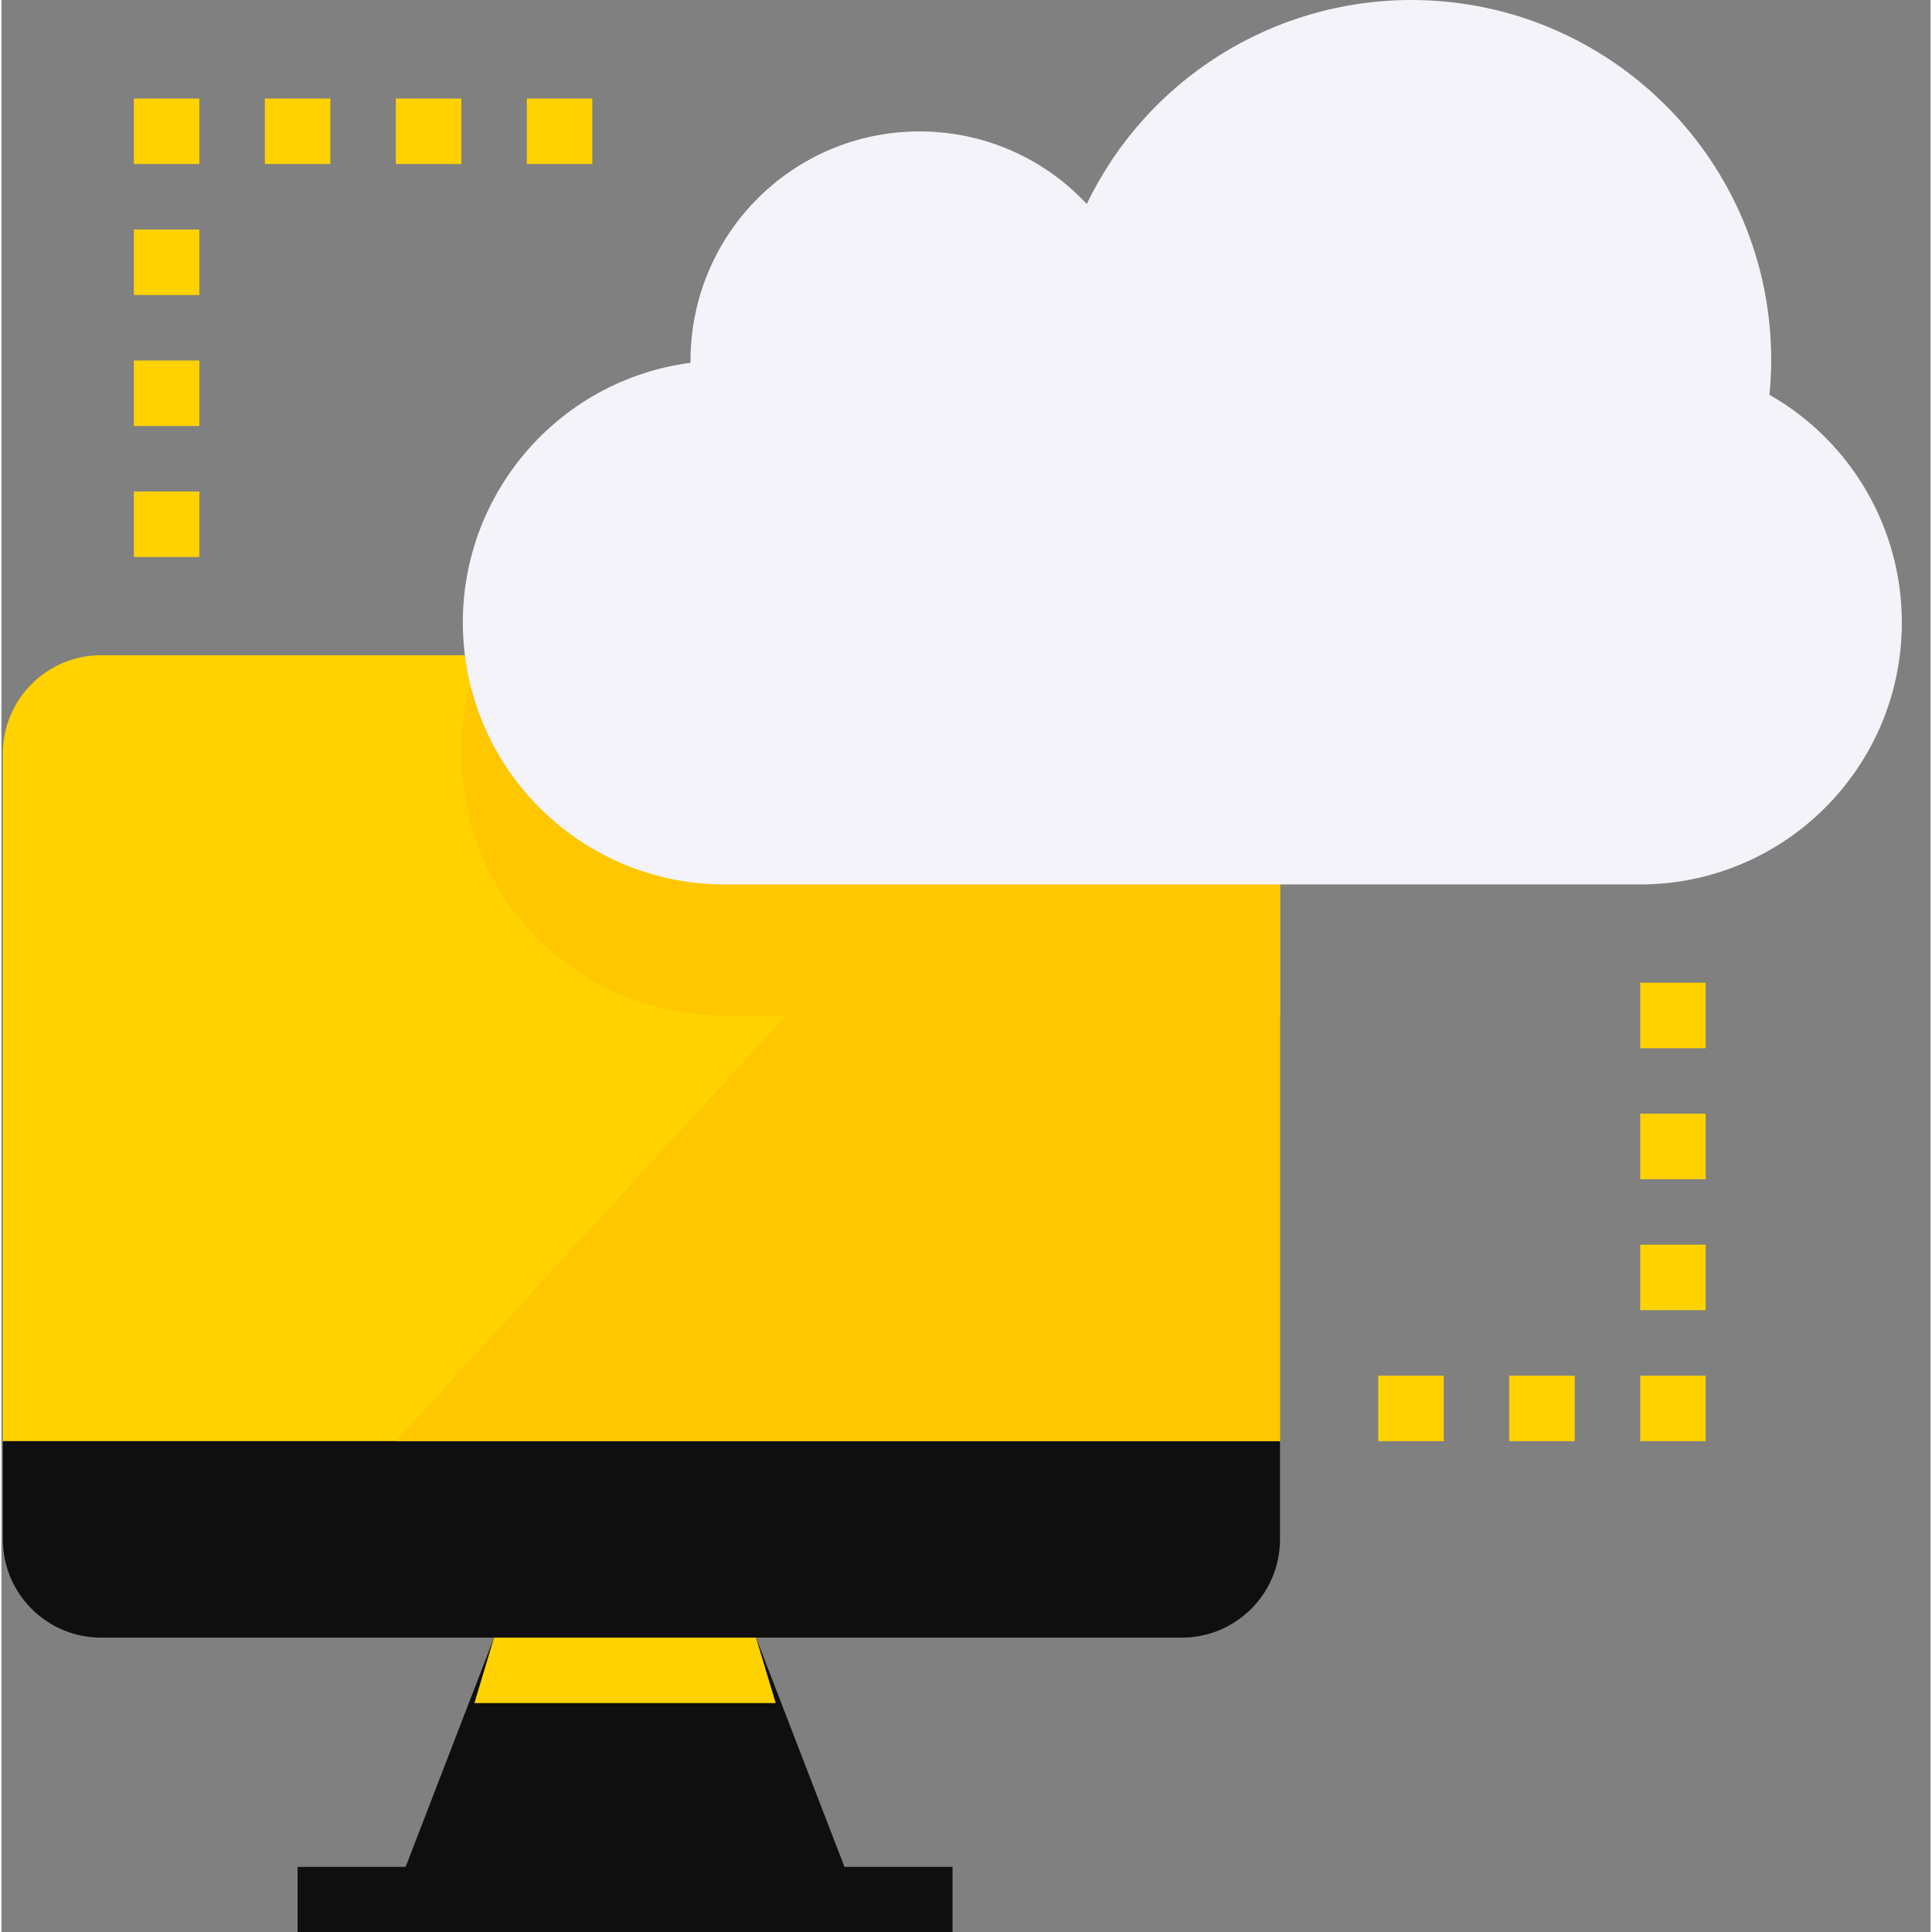 <?xml version="1.0" encoding="UTF-8"?> <svg xmlns="http://www.w3.org/2000/svg" xmlns:xlink="http://www.w3.org/1999/xlink" xmlns:svgjs="http://svgjs.com/svgjs" width="512" height="512" x="0" y="0" viewBox="0 0 601 601.892" style="enable-background:new 0 0 512 512" xml:space="preserve" class=""><rect x="0" y="0" width="601" height="601.892" fill="#808080" stroke="none"/> <g> <g xmlns="http://www.w3.org/2000/svg" id="surface1"> <path d="M 262.633 581.598 L 235.09 510.184 L 153.473 510.184 L 125.93 581.598 L 92.262 581.598 L 92.262 602 L 296.301 602 L 296.301 581.598 Z M 262.633 581.598 " style="" fill="#0f0f0f" data-original="#4398d1"></path> <path d="M 241.211 530.586 L 235.09 510.184 L 153.473 510.184 L 147.352 530.586 Z M 241.211 530.586 " style="" fill="#ffd200" data-original="#387eb3" class=""></path> <path d="M 31.051 204.129 C 14.148 204.129 0.445 217.832 0.445 234.734 L 0.445 448.973 L 398.32 448.973 L 398.32 234.734 C 398.32 217.832 384.617 204.129 367.711 204.129 C 367.711 204.129 31.051 204.129 31.051 204.129 Z M 31.051 204.129 " style="" fill="#ffd200" data-original="#87ced9" class=""></path> <path d="M 0.445 448.973 L 0.445 479.578 C 0.445 496.48 14.148 510.184 31.051 510.184 L 367.711 510.184 C 384.617 510.184 398.32 496.48 398.32 479.578 L 398.32 448.973 Z M 0.445 448.973 " style="" fill="#0f0f0f" data-original="#4398d1"></path> <path d="M 367.711 204.129 L 347.309 204.129 L 122.867 448.973 L 398.32 448.973 L 398.32 234.734 C 398.32 217.832 384.617 204.129 367.711 204.129 Z M 367.711 204.129 " style="" fill="#fec700" data-original="#71c4d1" class=""></path> <path d="M 41.254 153.121 L 61.656 153.121 L 61.656 173.523 L 41.254 173.523 Z M 41.254 153.121 " style="" fill="#ffd200" data-original="#87ced9" class=""></path> <path d="M 41.254 112.312 L 61.656 112.312 L 61.656 132.715 L 41.254 132.715 Z M 41.254 112.312 " style="" fill="#ffd200" data-original="#87ced9" class=""></path> <path d="M 41.254 71.504 L 61.656 71.504 L 61.656 91.91 L 41.254 91.91 Z M 41.254 71.504 " style="" fill="#ffd200" data-original="#87ced9" class=""></path> <path d="M 41.254 30.699 L 61.656 30.699 L 61.656 51.102 L 41.254 51.102 Z M 41.254 30.699 " style="" fill="#ffd200" data-original="#87ced9" class=""></path> <path d="M 82.062 30.699 L 102.465 30.699 L 102.465 51.102 L 82.062 51.102 Z M 82.062 30.699 " style="" fill="#ffd200" data-original="#87ced9" class=""></path> <path d="M 122.867 30.699 L 143.273 30.699 L 143.273 51.102 L 122.867 51.102 Z M 122.867 30.699 " style="" fill="#ffd200" data-original="#87ced9" class=""></path> <path d="M 163.676 30.699 L 184.078 30.699 L 184.078 51.102 L 163.676 51.102 Z M 163.676 30.699 " style="" fill="#ffd200" data-original="#87ced9" class=""></path> <path d="M 510.539 306.148 L 530.941 306.148 L 530.941 326.551 L 510.539 326.551 Z M 510.539 306.148 " style="" fill="#ffd200" data-original="#87ced9" class=""></path> <path d="M 510.539 346.953 L 530.941 346.953 L 530.941 367.359 L 510.539 367.359 Z M 510.539 346.953 " style="" fill="#ffd200" data-original="#87ced9" class=""></path> <path d="M 510.539 387.762 L 530.941 387.762 L 530.941 408.164 L 510.539 408.164 Z M 510.539 387.762 " style="" fill="#ffd200" data-original="#87ced9" class=""></path> <path d="M 510.539 428.57 L 530.941 428.57 L 530.941 448.973 L 510.539 448.973 Z M 510.539 428.57 " style="" fill="#ffd200" data-original="#87ced9" class=""></path> <path d="M 469.73 428.57 L 490.137 428.57 L 490.137 448.973 L 469.73 448.973 Z M 469.73 428.57 " style="" fill="#ffd200" data-original="#87ced9" class=""></path> <path d="M 428.926 428.57 L 449.328 428.57 L 449.328 448.973 L 428.926 448.973 Z M 428.926 428.57 " style="" fill="#ffd200" data-original="#87ced9" class=""></path> <path d="M 367.711 204.129 L 149.262 204.129 C 132.316 245.855 152.414 293.414 194.141 310.359 C 203.902 314.328 214.348 316.359 224.887 316.348 L 398.32 316.348 L 398.32 234.734 C 398.32 217.832 384.617 204.129 367.711 204.129 Z M 367.711 204.129 " style="" fill="#fec700" data-original="#71c4d1" class=""></path> <path d="M 550.805 122.992 C 551.141 119.453 551.348 115.914 551.348 112.312 C 551.438 50.379 501.297 0.094 439.359 0 C 396.195 -0.062 356.84 24.648 338.129 63.547 C 311.215 34.77 266.062 33.27 237.293 60.18 C 222.867 73.68 214.676 92.551 214.684 112.312 C 214.684 112.547 214.684 112.781 214.684 113.016 C 170 118.914 138.559 159.926 144.457 204.617 C 149.793 245.027 184.121 275.309 224.887 275.543 L 510.539 275.543 C 555.609 275.492 592.113 238.906 592.051 193.824 C 592.02 164.527 576.277 137.492 550.805 122.992 Z M 550.805 122.992 " style="" fill="#f3f3f9" data-original="#dadddf" class=""></path> </g> </g> </svg> 